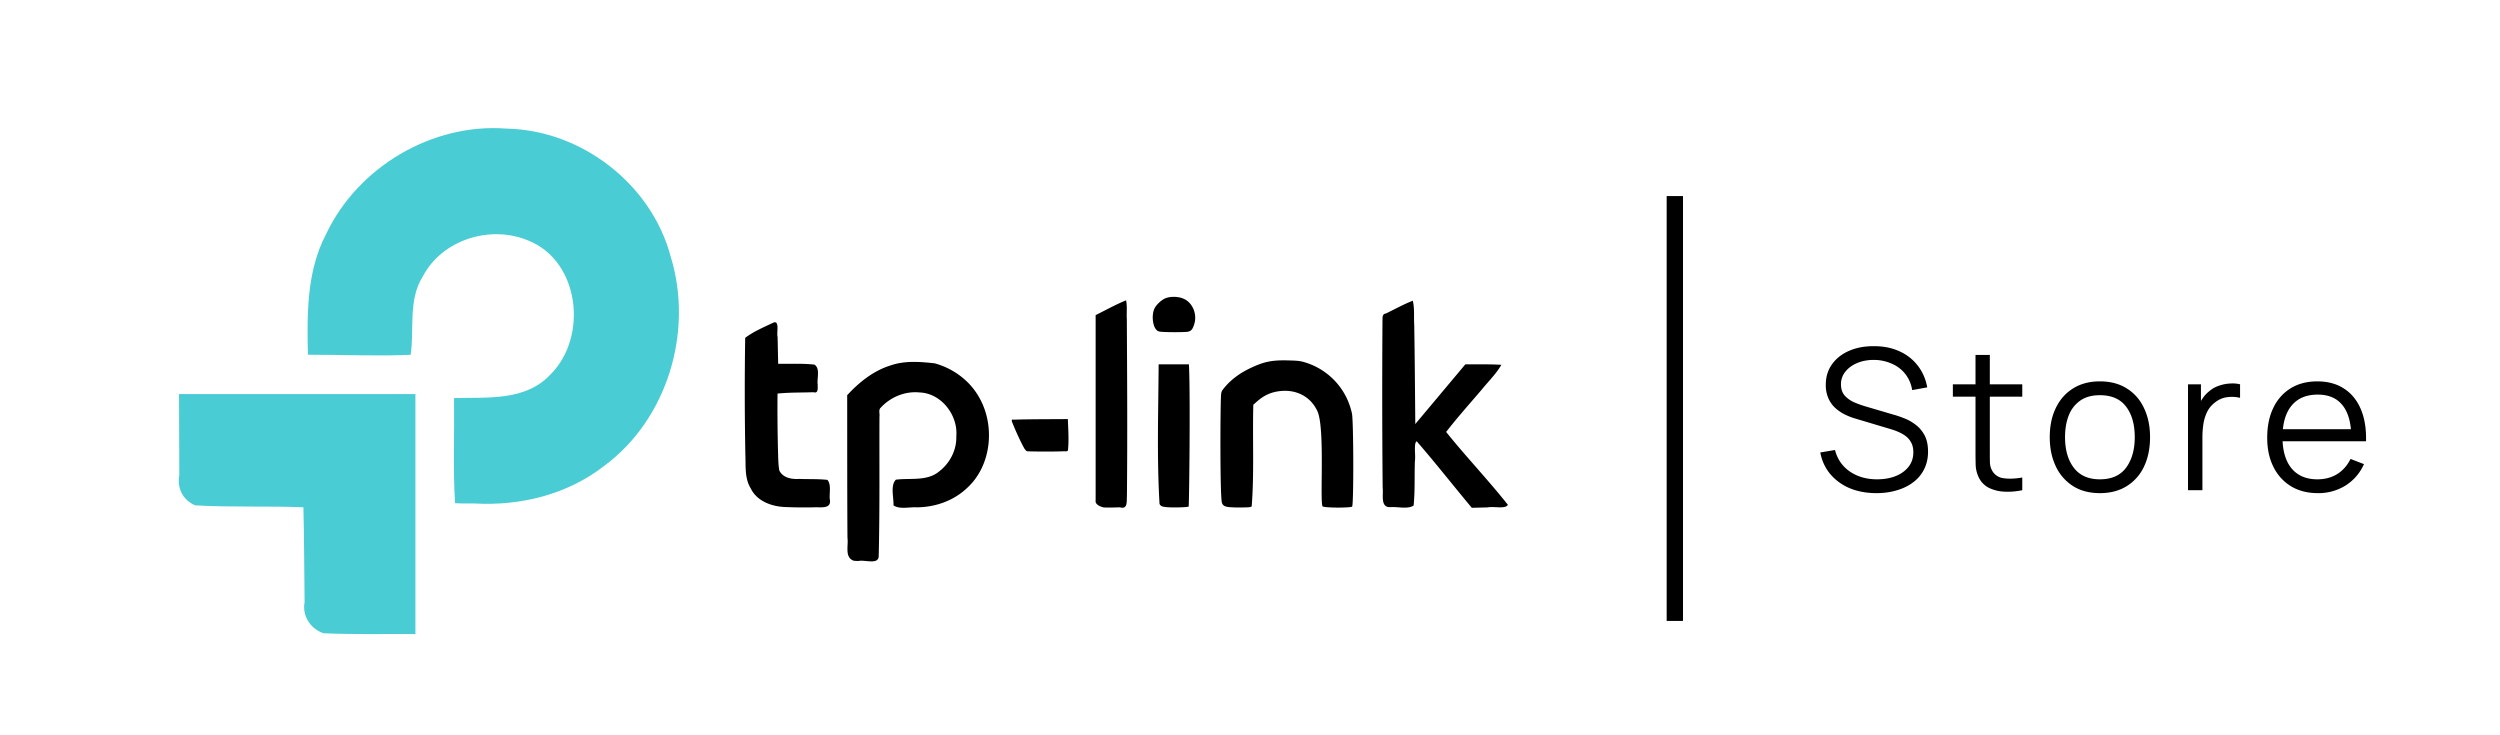 <svg viewBox="0 0 153 45" xmlns="http://www.w3.org/2000/svg"><path d="M102 12v26h1V12Zm12.84 18.18q-.906 0-1.632-.3a3.16 3.16 0 0 1-1.194-.864 2.84 2.84 0 0 1-.612-1.326l.9-.15q.216.84.912 1.32.696.474 1.662.474.636 0 1.14-.198.504-.204.792-.576t.288-.882q0-.336-.12-.57a1.15 1.15 0 0 0-.318-.396 2 2 0 0 0-.432-.258 3.4 3.4 0 0 0-.456-.174l-2.19-.654a4 4 0 0 1-.732-.288 2.6 2.6 0 0 1-.588-.426 1.8 1.8 0 0 1-.384-.588 2 2 0 0 1-.138-.768q0-.732.384-1.266t1.05-.822 1.518-.282q.864 0 1.542.306.684.306 1.128.876.444.564.588 1.338l-.924.168a2.1 2.1 0 0 0-.414-.978 2.1 2.1 0 0 0-.828-.636 2.7 2.7 0 0 0-1.098-.234q-.582 0-1.038.198-.45.192-.714.528a1.2 1.2 0 0 0-.264.768q0 .438.24.702.246.264.6.414.36.15.696.246l1.692.498q.264.072.618.21.36.132.696.384.342.246.564.648t.222 1.02q0 .6-.24 1.074a2.2 2.2 0 0 1-.666.798q-.426.324-1.002.492-.57.174-1.248.174m8.923-.18a4.3 4.3 0 0 1-1.08.09 2.4 2.4 0 0 1-.948-.228 1.37 1.37 0 0 1-.63-.636 1.9 1.9 0 0 1-.192-.726q-.012-.372-.012-.846V21.72h.876v5.898q0 .408.006.684.012.27.126.48a.9.9 0 0 0 .684.48q.474.078 1.17-.036zm-4.248-5.724v-.756h4.248v.756zm8.996 5.904q-.966 0-1.65-.438a2.85 2.85 0 0 1-1.05-1.212q-.366-.774-.366-1.776 0-1.02.372-1.788t1.056-1.194q.69-.432 1.638-.432.972 0 1.656.438.69.432 1.05 1.206.366.768.366 1.77 0 1.02-.366 1.794a2.8 2.8 0 0 1-1.056 1.2q-.69.432-1.65.432m0-.846q1.08 0 1.608-.714.528-.72.528-1.866 0-1.176-.534-1.872-.528-.696-1.602-.696-.726 0-1.2.33a1.96 1.96 0 0 0-.702.906q-.228.576-.228 1.332 0 1.17.54 1.878.54.702 1.59.702m5.395.666v-6.48h.792v1.56l-.156-.204q.108-.288.282-.528a1.8 1.8 0 0 1 .378-.402 1.7 1.7 0 0 1 .588-.336q.336-.12.678-.138.342-.024.624.048v.828a2.1 2.1 0 0 0-.774-.042q-.42.048-.774.336a1.6 1.6 0 0 0-.486.606q-.162.348-.216.744-.054.39-.054.774V30zm7.949.18q-.948 0-1.644-.42a2.85 2.85 0 0 1-1.074-1.182q-.384-.762-.384-1.788 0-1.062.378-1.836a2.8 2.8 0 0 1 1.062-1.194q.69-.42 1.626-.42.96 0 1.638.444.678.438 1.026 1.26t.318 1.962h-.9v-.312q-.024-1.26-.546-1.902-.516-.642-1.512-.642-1.044 0-1.602.678-.552.678-.552 1.932 0 1.224.552 1.902.558.672 1.578.672.696 0 1.212-.318.522-.324.822-.93l.822.318a2.94 2.94 0 0 1-1.134 1.314 3.13 3.13 0 0 1-1.686.462m-2.478-3.174v-.738h4.95v.738z"></path><path d="M19.796 38.754c-.797-.266-1.315-1.073-1.155-1.904-.022-1.935-.027-3.87-.072-5.804-2.2-.089-4.438.008-6.623-.118-.767-.326-1.121-1.07-.973-1.857l-.017-4.955h14.467v14.688c-1.875-.018-3.754.038-5.627-.05m8.053-7.96c-.129-2.13-.034-4.287-.062-6.43 2.022-.06 4.383.2 5.906-1.453 2.307-2.295 1.791-6.94-1.368-8.191-2.29-.965-5.243-.076-6.44 2.18-.92 1.443-.52 3.214-.752 4.815-2.091.09-4.194-.008-6.29-.005-.054-2.49-.079-5.093 1.1-7.356 1.952-4.148 6.522-6.836 11.063-6.483 4.557.09 8.867 3.375 10.045 7.852 1.406 4.576-.217 9.941-4.069 12.784-2.243 1.757-5.132 2.464-7.937 2.306-.399-.003-.799.01-1.196-.019" fill="#4accd5"></path><path d="M52.24 34.314c-.566-.208-.305-.938-.375-1.397-.02-2.91-.013-5.82-.017-8.73.736-.801 1.612-1.499 2.66-1.825.866-.298 1.804-.227 2.697-.125 1.111.304 2.111 1.027 2.694 2.039 1.033 1.752.793 4.26-.759 5.63-.825.766-1.945 1.14-3.055 1.143-.457-.024-1.02.136-1.403-.119.02-.499-.204-1.223.148-1.573.893-.116 1.93.115 2.672-.526.641-.505 1.05-1.295 1.024-2.123.113-1.304-.918-2.638-2.242-2.689-.895-.092-1.792.28-2.396.945-.134.133-.034.366-.065.543-.012 2.836.023 5.673-.046 8.509.004.58-.85.222-1.244.318-.098-.004-.196-.004-.293-.02m-4.132-3.281c-.83-.017-1.772-.337-2.16-1.138-.39-.63-.3-1.392-.332-2.099a207 207 0 0 1-.01-7.12c.51-.388 1.11-.637 1.684-.912.459-.231.22.604.299.854l.035 1.645c.74.013 1.484-.03 2.219.051.373.244.142.835.2 1.228-.002.22.05.556-.261.462-.732.027-1.469.006-2.196.083-.015 1.109.001 2.246.023 3.364.02.445.008.896.083 1.336.217.462.76.551 1.213.523.577.022 1.157-.003 1.73.057.255.289.11.797.147 1.176.133.639-.569.48-.958.506a28 28 0 0 1-1.716-.016m19.422.02c-.198-.054-.524-.176-.477-.432V19.285c.62-.305 1.223-.647 1.863-.904.08.372.021.767.046 1.147.02 3.605.041 7.211.006 10.816-.026.33.071.848-.431.704-.335.008-.672.026-1.007.005m3.858-.016c-.271-.025-.355-.064-.424-.193-.168-2.836-.073-5.7-.055-8.546h1.853c.097 1.767.013 8.67-.016 8.701-.05.05-.96.075-1.358.038m3.833-.001c-.273-.034-.364-.086-.433-.247-.133-.308-.106-6.06-.058-6.622.017-.194.037-.239.19-.428.39-.478.915-.879 1.56-1.19.878-.421 1.358-.52 2.392-.491.57.016.694.03.97.112a4.17 4.17 0 0 1 2.898 3.14c.1.472.11 5.528.012 5.689-.055.09-1.657.086-1.801-.004-.198-.123.154-4.775-.322-5.821-.405-.89-1.272-1.356-2.3-1.238-.542.062-.973.258-1.406.64l-.22.194c-.055 2.068.06 4.163-.099 6.217-.054.055-.137.064-.617.07a8 8 0 0 1-.766-.021m9.896 0c-.668.054-.439-.766-.498-1.19a633 633 0 0 1-.011-10.237c.009-.18-.025-.39.207-.422.548-.263 1.083-.564 1.648-.783.116.469.056.992.088 1.482.034 2.021.046 4.043.065 6.065l3.062-3.653c.735.008 1.471-.019 2.205.03-.32.558-.8 1.019-1.205 1.521-.731.856-1.484 1.696-2.174 2.587 1.22 1.518 2.567 2.93 3.778 4.457-.146.28-.874.08-1.227.16l-.981.024c-1.13-1.351-2.216-2.74-3.37-4.07-.203.112-.052.88-.113 1.232-.03.898.012 1.802-.076 2.697-.347.243-.963.069-1.398.1m-22.261-3.42c-.135-.07-.191-.226-.266-.35a18 18 0 0 1-.624-1.373c-.041-.091-.103-.254.065-.21 1.107-.033 2.214-.026 3.321-.036.023.624.069 1.25.012 1.873-.004.163-.22.074-.327.102a41 41 0 0 1-2.136-.001l-.029-.003zm8.207-7.311c-.173-.019-.222-.04-.307-.137-.22-.249-.278-.89-.112-1.265.093-.211.356-.477.604-.612.321-.173.892-.164 1.251.021.509.262.77.93.593 1.513-.102.336-.194.443-.413.48-.2.033-1.309.033-1.616 0"></path></svg>